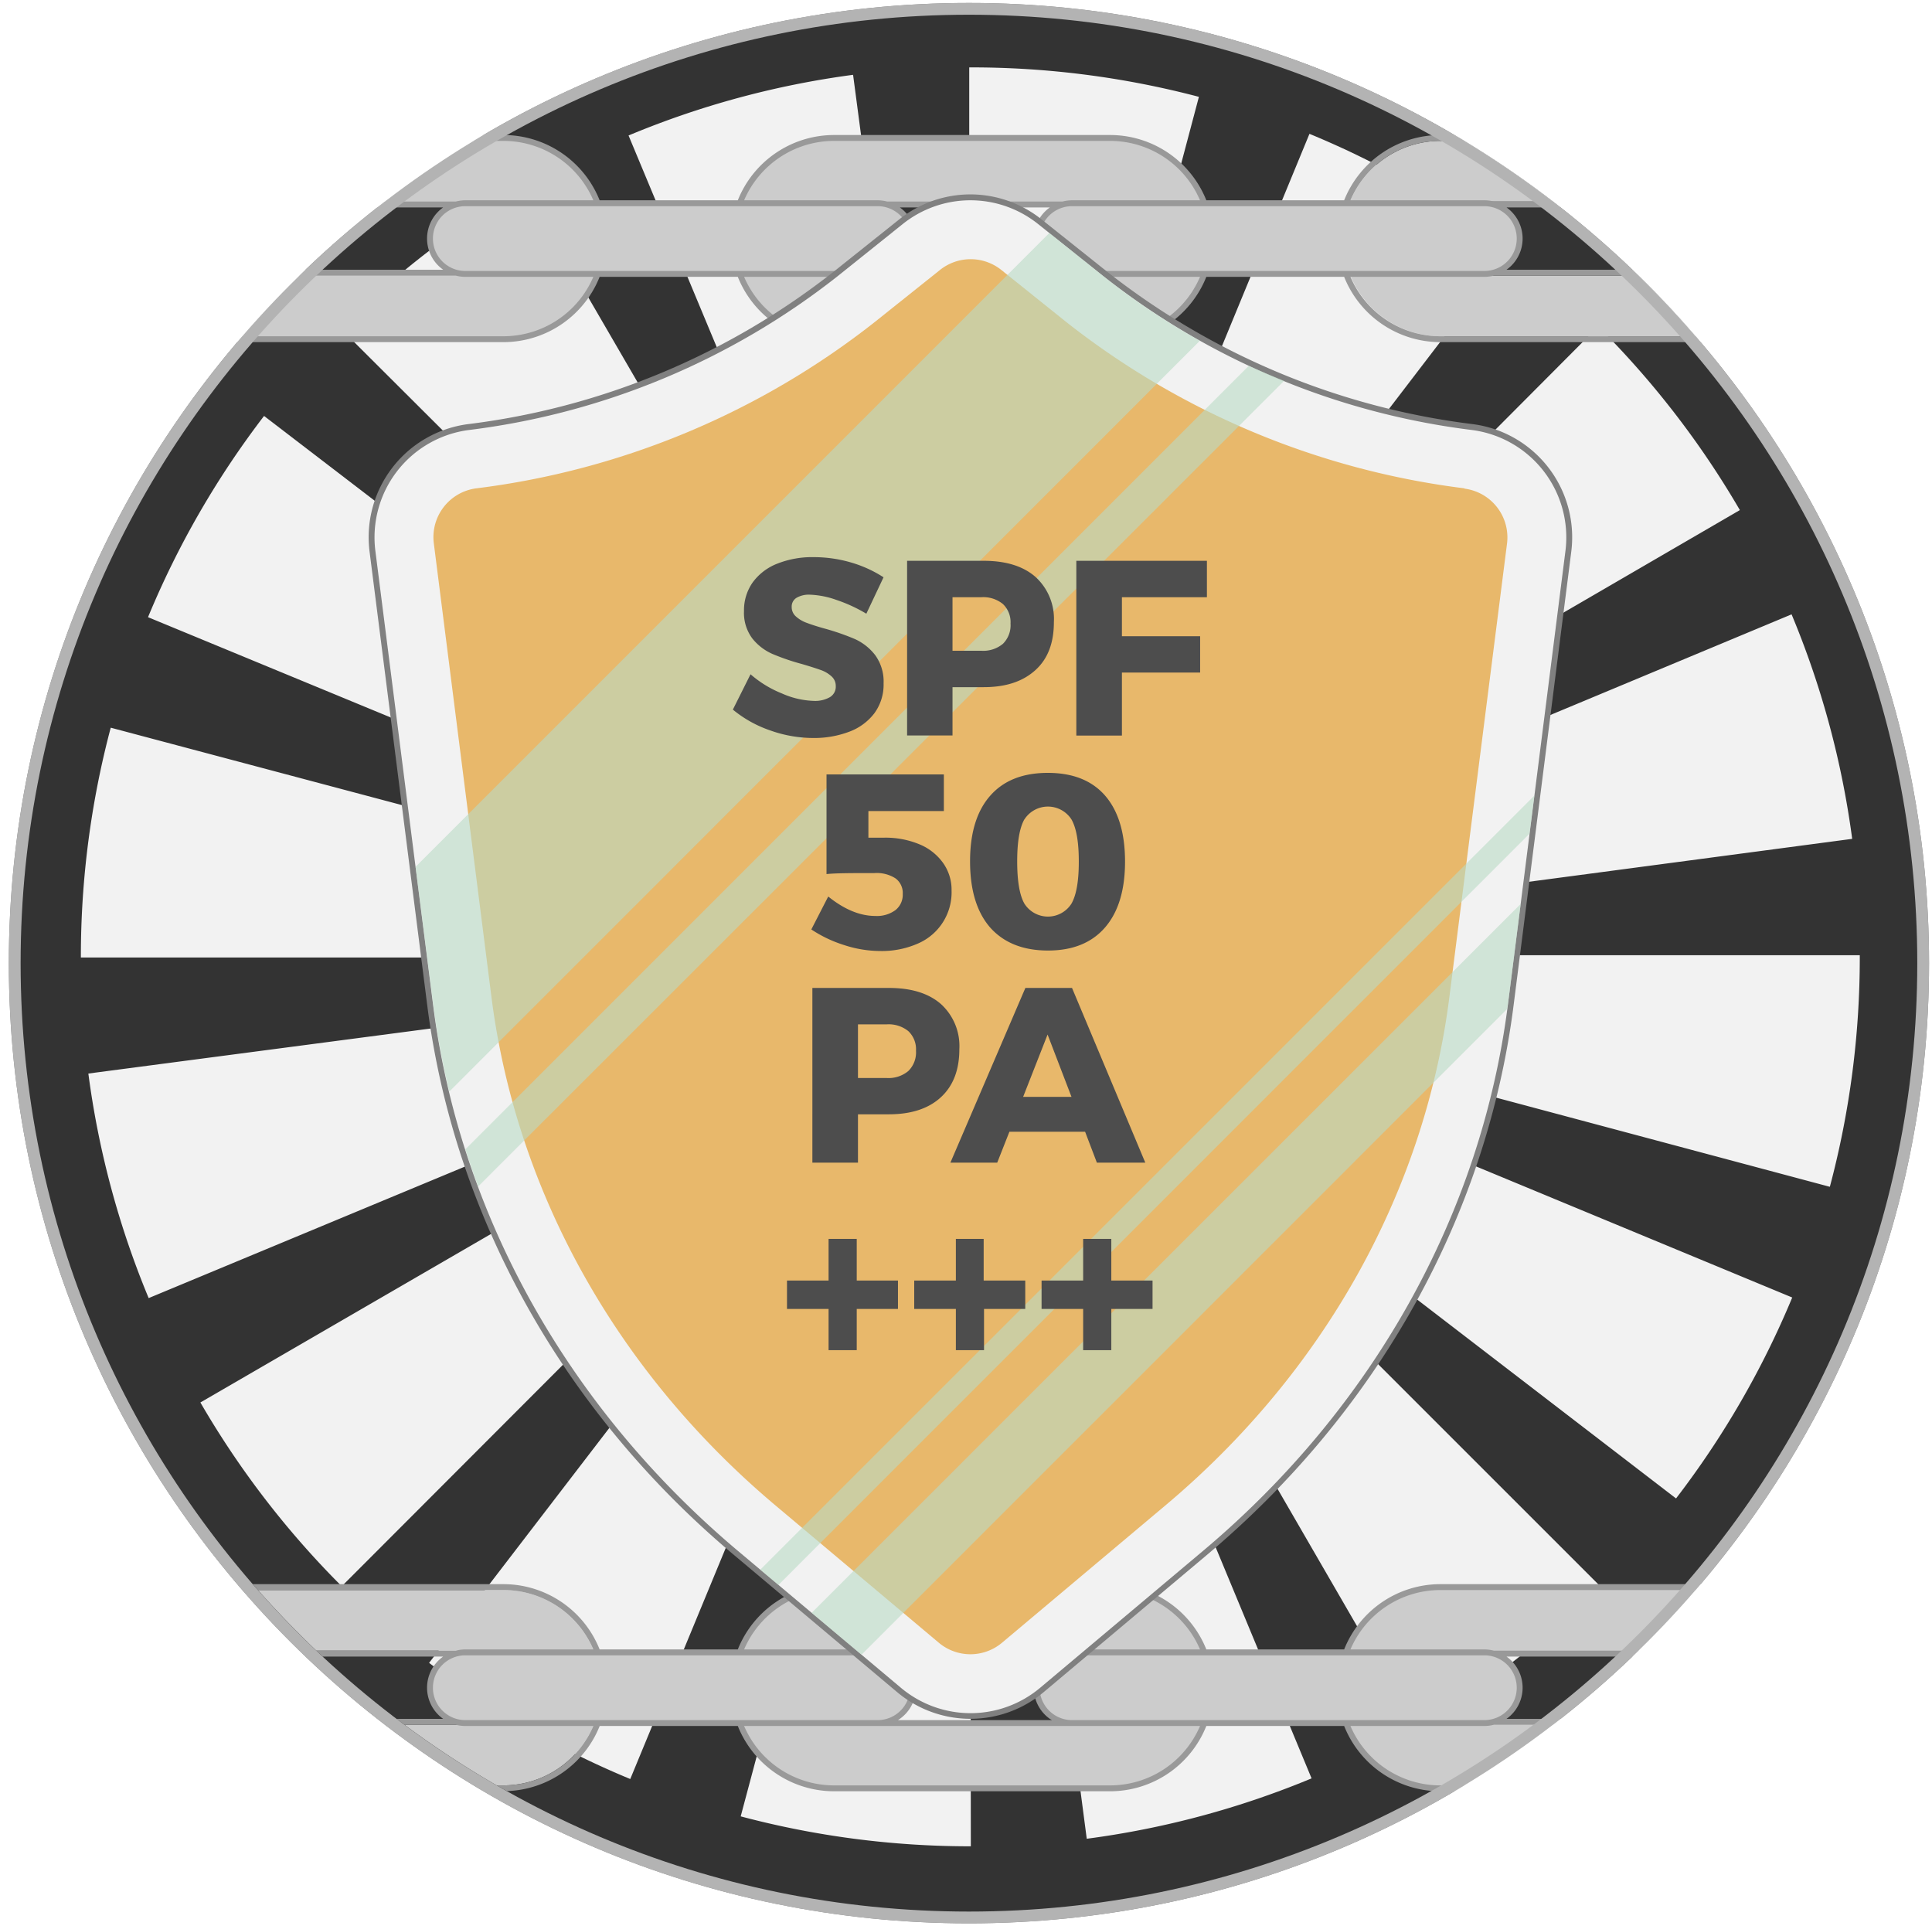 <svg id="el_rRLGxbJo-" data-name="Layer 1" xmlns="http://www.w3.org/2000/svg" viewBox="0 0 328 327" height="327" width="328"><rect x="0" y="0" width="328" height="327" fill="#333333" stroke="none"/><style>@-webkit-keyframes el_vB7S790YD3_Animation{0%{opacity: 0.6;}100%{opacity: 0.6;}}@keyframes el_vB7S790YD3_Animation{0%{opacity: 0.6;}100%{opacity: 0.6;}}@-webkit-keyframes el_0FiEb4QWKU_Animation{0%{opacity: 0.6;}100%{opacity: 0.6;}}@keyframes el_0FiEb4QWKU_Animation{0%{opacity: 0.6;}100%{opacity: 0.6;}}@-webkit-keyframes el_9VWTwV-QaY_Animation{0%{opacity: 0.6;}100%{opacity: 0.6;}}@keyframes el_9VWTwV-QaY_Animation{0%{opacity: 0.6;}100%{opacity: 0.6;}}@-webkit-keyframes el_UnpXCqxsc4_Animation{0%{opacity: 0.6;}100%{opacity: 0.6;}}@keyframes el_UnpXCqxsc4_Animation{0%{opacity: 0.6;}100%{opacity: 0.6;}}@-webkit-keyframes el_z1SUUv6mOS_Animation{20%{opacity: 0;}70%{opacity: 1;}0%{opacity: 0;}100%{opacity: 1;}}@keyframes el_z1SUUv6mOS_Animation{20%{opacity: 0;}70%{opacity: 1;}0%{opacity: 0;}100%{opacity: 1;}}@-webkit-keyframes el_z1SUUv6mOS_-LzL4RwzH_Animation{20%{-webkit-transform: rotate(20deg);transform: rotate(20deg);}70%{-webkit-transform: rotate(50deg);transform: rotate(50deg);}0%{-webkit-transform: rotate(20deg);transform: rotate(20deg);}100%{-webkit-transform: rotate(50deg);transform: rotate(50deg);}}@keyframes el_z1SUUv6mOS_-LzL4RwzH_Animation{20%{-webkit-transform: rotate(20deg);transform: rotate(20deg);}70%{-webkit-transform: rotate(50deg);transform: rotate(50deg);}0%{-webkit-transform: rotate(20deg);transform: rotate(20deg);}100%{-webkit-transform: rotate(50deg);transform: rotate(50deg);}}@-webkit-keyframes el_BDJqP7M4zd_Enrb-sTxC_Animation{26.67%{-webkit-transform: translate(260px, 0px);transform: translate(260px, 0px);}70%{-webkit-transform: translate(0px, 0px);transform: translate(0px, 0px);}0%{-webkit-transform: translate(260px, 0px);transform: translate(260px, 0px);}100%{-webkit-transform: translate(0px, 0px);transform: translate(0px, 0px);}}@keyframes el_BDJqP7M4zd_Enrb-sTxC_Animation{26.67%{-webkit-transform: translate(260px, 0px);transform: translate(260px, 0px);}70%{-webkit-transform: translate(0px, 0px);transform: translate(0px, 0px);}0%{-webkit-transform: translate(260px, 0px);transform: translate(260px, 0px);}100%{-webkit-transform: translate(0px, 0px);transform: translate(0px, 0px);}}@-webkit-keyframes el_JW4QzMJuMk_vCtSwnF5-_Animation{50%{-webkit-transform: translate(-260px, 0px);transform: translate(-260px, 0px);}90%{-webkit-transform: translate(0px, 0px);transform: translate(0px, 0px);}0%{-webkit-transform: translate(-260px, 0px);transform: translate(-260px, 0px);}100%{-webkit-transform: translate(0px, 0px);transform: translate(0px, 0px);}}@keyframes el_JW4QzMJuMk_vCtSwnF5-_Animation{50%{-webkit-transform: translate(-260px, 0px);transform: translate(-260px, 0px);}90%{-webkit-transform: translate(0px, 0px);transform: translate(0px, 0px);}0%{-webkit-transform: translate(-260px, 0px);transform: translate(-260px, 0px);}100%{-webkit-transform: translate(0px, 0px);transform: translate(0px, 0px);}}#el_rRLGxbJo- *{-webkit-animation-duration: 1s;animation-duration: 1s;-webkit-animation-timing-function: cubic-bezier(0, 0, 1, 1);animation-timing-function: cubic-bezier(0, 0, 1, 1);}#el_GzKQoln1gD{fill: #f2f2f2;-webkit-transform: translate(-176px, -7px);transform: translate(-176px, -7px);}#el_wZSec8eviQ{fill: #ccc;-webkit-transform: translate(-176px, -7px);transform: translate(-176px, -7px);}#el_r_mG-o86m7{fill: #999;-webkit-transform: translate(-176px, -7px);transform: translate(-176px, -7px);}#el_dvG45IkKEG{fill: #ccc;-webkit-transform: translate(-176px, -7px);transform: translate(-176px, -7px);}#el_t-tjMMgGZV{fill: #999;-webkit-transform: translate(-176px, -7px);transform: translate(-176px, -7px);}#el_1BkI5LcMbO{fill: #f2f2f2;-webkit-transform: translate(-176px, -7px);transform: translate(-176px, -7px);}#el_Qx4zomdVJ9{fill: gray;-webkit-transform: translate(-176px, -7px);transform: translate(-176px, -7px);}#el_iO_osuRrTh{fill: #e8b86b;-webkit-transform: translate(-176px, -7px);transform: translate(-176px, -7px);}#el_UnpXCqxsc4{fill: #b9dac5;-webkit-transform: translate(-176px, -7px);transform: translate(-176px, -7px);-webkit-animation-name: el_UnpXCqxsc4_Animation;animation-name: el_UnpXCqxsc4_Animation;opacity: 0.6;}#el_9VWTwV-QaY{fill: #b9dac5;-webkit-transform: translate(-176px, -7px);transform: translate(-176px, -7px);-webkit-animation-name: el_9VWTwV-QaY_Animation;animation-name: el_9VWTwV-QaY_Animation;opacity: 0.6;}#el_0FiEb4QWKU{fill: #b9dac5;-webkit-animation-name: el_0FiEb4QWKU_Animation;animation-name: el_0FiEb4QWKU_Animation;opacity: 0.6;}#el_vB7S790YD3{fill: #b9dac5;-webkit-transform: translate(-176px, -7px);transform: translate(-176px, -7px);-webkit-animation-name: el_vB7S790YD3_Animation;animation-name: el_vB7S790YD3_Animation;opacity: 0.6;}#el_gr1W4oUrdej{fill: #4d4d4d;-webkit-transform: translate(-176px, -7px);transform: translate(-176px, -7px);}#el_MFiesvGLtNB{fill: #4d4d4d;-webkit-transform: translate(-176px, -7px);transform: translate(-176px, -7px);}#el_DQ3r3gigKwZ{fill: #4d4d4d;-webkit-transform: translate(-176px, -7px);transform: translate(-176px, -7px);}#el_9iJhvHyuLlu{fill: #4d4d4d;-webkit-transform: translate(-176px, -7px);transform: translate(-176px, -7px);}#el_CtaYm1oCoOh{fill: #4d4d4d;-webkit-transform: translate(-176px, -7px);transform: translate(-176px, -7px);}#el_9FwGwseaTzt{fill: #4d4d4d;-webkit-transform: translate(-176px, -7px);transform: translate(-176px, -7px);}#el_tPOOORSI3bb{fill: #4d4d4d;-webkit-transform: translate(-176px, -7px);transform: translate(-176px, -7px);}#el_DShte5ct4lr{fill: #4d4d4d;-webkit-transform: translate(-176px, -7px);transform: translate(-176px, -7px);}#el_y_vwJBYSFw4{fill: #4d4d4d;-webkit-transform: translate(-176px, -7px);transform: translate(-176px, -7px);}#el_zRN1Li_yBWD{fill: #4d4d4d;-webkit-transform: translate(-176px, -7px);transform: translate(-176px, -7px);}#el_9ymnJAuI3ef{fill: #b3b3b3;-webkit-transform: translate(-176px, -7px);transform: translate(-176px, -7px);}#el_U98qHnQxHF2{fill: #fff;-webkit-transform: translate(-176px, -7px);transform: translate(-176px, -7px);}#el_JW4QzMJuMk_vCtSwnF5-{-webkit-animation-name: el_JW4QzMJuMk_vCtSwnF5-_Animation;animation-name: el_JW4QzMJuMk_vCtSwnF5-_Animation;-webkit-transform-origin: 50% 50%;transform-origin: 50% 50%;transform-box: fill-box;-webkit-transform: translate(0px, 0px);transform: translate(0px, 0px);-webkit-animation-timing-function: cubic-bezier(0.42, 0, 0.58, 1);animation-timing-function: cubic-bezier(0.42, 0, 0.58, 1);}#el_BDJqP7M4zd_Enrb-sTxC{-webkit-animation-name: el_BDJqP7M4zd_Enrb-sTxC_Animation;animation-name: el_BDJqP7M4zd_Enrb-sTxC_Animation;-webkit-transform-origin: 50% 50%;transform-origin: 50% 50%;transform-box: fill-box;-webkit-transform: translate(0px, 0px);transform: translate(0px, 0px);}#el_z1SUUv6mOS_-LzL4RwzH{-webkit-animation-name: el_z1SUUv6mOS_-LzL4RwzH_Animation;animation-name: el_z1SUUv6mOS_-LzL4RwzH_Animation;-webkit-transform-origin: 50% 50%;transform-origin: 50% 50%;transform-box: fill-box;-webkit-transform: rotate(50deg);transform: rotate(50deg);}#el_z1SUUv6mOS{-webkit-animation-name: el_z1SUUv6mOS_Animation;animation-name: el_z1SUUv6mOS_Animation;opacity: 1;}</style><defs/><title>shield</title><g id="el_z1SUUv6mOS_-LzL4RwzH" data-animator-group="true" data-animator-type="1"><g id="el_z1SUUv6mOS"><path d="M340.82,320.42h-.07a151.53,151.53,0,0,1-39-5.08L322.38,238a71.6,71.6,0,0,0,18.37,2.38Zm19.68-1.28-10.39-79.32A70.46,70.46,0,0,0,368,235l30.67,73.89A150.5,150.5,0,0,1,360.5,319.14ZM283,309a150.61,150.61,0,0,1-34.15-19.72l48.7-63.47a70.56,70.56,0,0,0,16,9.27Zm133.3-8.82-40.08-69.24A71.15,71.15,0,0,0,391,219.61l56.57,56.56A151.52,151.52,0,0,1,416.33,300.17Zm-182.28-23.9a151.49,151.49,0,0,1-24-31.2l69.21-40.13a71.57,71.57,0,0,0,11.33,14.72Zm226.51-14.92-63.44-48.74a71,71,0,0,0,9.28-16l73.9,30.64A151.21,151.21,0,0,1,460.56,261.35Zm-259.29-34A150.14,150.14,0,0,1,191,189.24l79.32-10.43a70,70,0,0,0,4.78,17.84Zm285.39-18.9-77.29-20.65a71.29,71.29,0,0,0,2.4-18.4v-.26h40l40,0v.22A151.37,151.37,0,0,1,486.66,208.46ZM269.73,169.54h-80v-.13a151.29,151.29,0,0,1,5.07-38.88l77.31,20.55a71.29,71.29,0,0,0-2.38,18.33Zm141.41-9.61a70.1,70.1,0,0,0-4.81-17.84l73.83-30.8a150.06,150.06,0,0,1,10.29,38.11ZM275.07,142.32l-73.94-30.55a151.19,151.19,0,0,1,19.7-34.16l63.5,48.66A71,71,0,0,0,275.07,142.32Zm127.14-8.52a71.48,71.48,0,0,0-11.34-14.71l56.46-56.67a151.8,151.8,0,0,1,24.05,31.17ZM290.47,119.26,233.82,62.77a151.48,151.48,0,0,1,31.19-24l40.17,69.18A71.29,71.29,0,0,0,290.47,119.26Zm93.38-6.3a70.3,70.3,0,0,0-16.05-9.24l30.51-74a150.43,150.43,0,0,1,34.17,19.68Zm-70.38-9.15L282.71,30A150.18,150.18,0,0,1,320.83,19.7L331.31,99A70.5,70.5,0,0,0,313.47,103.81Zm45.56-3a71.15,71.15,0,0,0-18.14-2.37h-.34v-80h.2a151.56,151.56,0,0,1,38.79,5ZM340.55,18.39v40l0-40Z" id="el_GzKQoln1gD"/></g></g><g id="el_JW4QzMJuMk_vCtSwnF5-" data-animator-group="true" data-animator-type="0"><g id="el_JW4QzMJuMk" data-name="Chain down"><path d="M467.42,276.42h-46.9a17.09,17.09,0,0,0-16,11.08h-24.1a17.09,17.09,0,0,0-16-11.08h-46.9a17.1,17.1,0,0,0-16,11.08H276.92a16.59,16.59,0,0,0-15.44-10.58H219.79q4.74,5.35,9.92,10.29h31.77a6.23,6.23,0,0,1,1.89.29H255a6,6,0,0,0,0,12h8.37a6.23,6.23,0,0,1-1.89.29H244.67a161.86,161.86,0,0,0,15.66,10.29h1.15a16.59,16.59,0,0,0,15.44-10.58h24.69a17.1,17.1,0,0,0,16,11.08h46.9a17.09,17.09,0,0,0,16-11.08h24.1a17.09,17.09,0,0,0,16,11.08h46.9a17.08,17.08,0,1,0,0-34.16ZM326.54,287.71h29.92a6,6,0,0,0,0,11.58H326.54a6,6,0,0,0,0-11.58Zm140.88,11.58H429.54a6,6,0,0,0,0-11.58h37.88a5.79,5.79,0,0,1,0,11.58Z" id="el_wZSec8eviQ"/><path d="M467.42,275.92h-46.9A17.6,17.6,0,0,0,404.2,287H380.8a17.6,17.6,0,0,0-16.32-11.08h-46.9A17.61,17.61,0,0,0,301.26,287H277.8a17.6,17.6,0,0,0-16.32-11.08H218.91l.44.5c.15.16.3.33.44.5h41.69A16.6,16.6,0,0,1,276.73,287H255a6.58,6.58,0,0,0-1.61.21H229.71l.54.5.53.5h20.46a6.48,6.48,0,0,0,0,10.58h-7.9l.65.5.68.5h8.72A6.58,6.58,0,0,0,255,300h21.73a16.6,16.6,0,0,1-15.25,10.08h-1.15l.89.5.84.47A17.6,17.6,0,0,0,277.81,300h23.45a17.61,17.61,0,0,0,16.32,11.08h46.9A17.6,17.6,0,0,0,380.8,300h23.4a17.6,17.6,0,0,0,16.32,11.08h46.9a17.58,17.58,0,1,0,0-35.16Zm-149.84,1h46.9A16.6,16.6,0,0,1,379.73,287H358a6.58,6.58,0,0,0-1.61.21,6.41,6.41,0,0,0-2.15,1,6.48,6.48,0,0,0,0,10.58c.11.08.24.14.36.21H328.45a6.48,6.48,0,0,0,0-11h25.79a18.36,18.36,0,0,1,2.15-.79H326.61A6.58,6.58,0,0,0,325,287H302.33A16.61,16.61,0,0,1,317.58,276.92ZM300.89,299H255a5.5,5.5,0,0,1,0-11h70a5.5,5.5,0,0,1,0,11H300.89Zm63.59,11.08h-46.9A16.61,16.61,0,0,1,302.33,300h55.48l-.05,0,.24,0h21.73A16.6,16.6,0,0,1,364.48,310.08ZM403.83,299H358a5.5,5.5,0,0,1,0-11h70a5.5,5.5,0,0,1,0,11H403.83Zm27.93-10.79h35.66a5.29,5.29,0,0,1,0,10.58H431.76a6.48,6.48,0,0,0,0-10.58Zm35.66,21.87h-46.9A16.6,16.6,0,0,1,405.27,300H428a6.58,6.58,0,0,0,1.61-.21h37.81a6.29,6.29,0,0,0,0-12.58H429.61A6.58,6.58,0,0,0,428,287H405.27a16.6,16.6,0,0,1,15.25-10.08h46.9a16.58,16.58,0,1,1,0,33.16Z" id="el_r_mG-o86m7"/></g></g><g id="el_BDJqP7M4zd_Enrb-sTxC" data-animator-group="true" data-animator-type="0"><g id="el_BDJqP7M4zd" data-name="Chain up"><path d="M454.16,53.79H420.52a6.23,6.23,0,0,1-1.89-.29H428a6,6,0,0,0,0-12h-9.37a6.23,6.23,0,0,1,1.89-.29h19.12a161.77,161.77,0,0,0-15.05-10.29h-4.07A16.6,16.6,0,0,0,405.08,41.5H380.45a17.09,17.09,0,0,0-16-11.08h-46.9a17.1,17.1,0,0,0-16,11.08H277.45a17.09,17.09,0,0,0-16-11.08h-46.9a17.08,17.08,0,0,0,0,34.16h46.9a17.09,17.09,0,0,0,16-11.08h24.16a17.1,17.1,0,0,0,16,11.08h46.9a17.09,17.09,0,0,0,16-11.08h24.63a16.6,16.6,0,0,0,15.44,10.58h43.35C460.79,60.51,457.54,57.08,454.16,53.79ZM326.55,41.71h29.9a6,6,0,0,0,0,11.58h-29.9a6,6,0,0,0,0-11.58ZM208.79,47.5a5.8,5.8,0,0,1,5.79-5.79h38.87a6,6,0,0,0,0,11.58H214.58A5.8,5.8,0,0,1,208.79,47.5Z" id="el_dvG45IkKEG"/><path d="M464.29,64.58l-.42-.5H420.52A16.6,16.6,0,0,1,405.27,54H428a6.58,6.58,0,0,0,1.61-.21h24.55l-.51-.5-.51-.5H431.76a6.48,6.48,0,0,0,0-10.58h9.18l-.65-.5-.65-.5h-10A6.58,6.58,0,0,0,428,41H405.27a16.6,16.6,0,0,1,15.25-10.08h4.07l-.84-.5c-.28-.17-.56-.34-.85-.5h-2.38A17.6,17.6,0,0,0,404.2,41H380.8a17.6,17.6,0,0,0-16.32-11.08h-46.9A17.61,17.61,0,0,0,301.26,41H277.8a17.6,17.6,0,0,0-16.32-11.08h-46.9a17.58,17.58,0,0,0,0,35.16h46.9A17.6,17.6,0,0,0,277.8,54h23.46a17.61,17.61,0,0,0,16.32,11.08h46.9A17.6,17.6,0,0,0,380.8,54h23.4a17.6,17.6,0,0,0,16.32,11.08h44.2ZM317.58,30.92h46.9A16.6,16.6,0,0,1,379.73,41H358a6.58,6.58,0,0,0-1.61.21H326.61A6.58,6.58,0,0,0,325,41H302.33A16.61,16.61,0,0,1,317.58,30.92Zm36.66,11.29a6.48,6.48,0,0,0,0,10.58H328.76a6.48,6.48,0,0,0,0-10.58ZM261.48,64.08h-46.9a16.58,16.58,0,0,1,0-33.16h46.9A16.6,16.6,0,0,1,276.73,41H255a6.58,6.58,0,0,0-1.61.21H214.58a6.29,6.29,0,0,0,0,12.58h38.81A6.58,6.58,0,0,0,255,54h21.73A16.6,16.6,0,0,1,261.48,64.08ZM251.24,42.21a6.48,6.48,0,0,0,0,10.58H214.58a5.29,5.29,0,0,1,0-10.58ZM300.89,53H255a5.5,5.5,0,0,1,0-11h70a5.5,5.5,0,0,1,0,11H300.89Zm63.59,11.08h-46.9A16.61,16.61,0,0,1,302.33,54H325a6.58,6.58,0,0,0,1.61-.21h29.78A6.58,6.58,0,0,0,358,54h21.73A16.6,16.6,0,0,1,364.48,64.08ZM403.83,53H358a5.5,5.5,0,0,1,0-11h70a5.5,5.5,0,0,1,0,11H403.83Z" id="el_t-tjMMgGZV"/></g></g><path d="M340.75,298.32a18.88,18.88,0,0,1-12.13-4.42L301,270.67c-29-24.34-47.42-57.39-52-93.07l-9.8-77a18.89,18.89,0,0,1,16.29-21.08,125.62,125.62,0,0,0,62.42-26L329,44.62a18.84,18.84,0,0,1,23.52,0l11.05,8.82a125.65,125.65,0,0,0,62.42,26,18.89,18.89,0,0,1,16.29,21.08l-9.8,77c-4.53,35.68-23,68.73-52,93.07L352.88,293.9A18.88,18.88,0,0,1,340.75,298.32Z" id="el_1BkI5LcMbO"/><path d="M340.75,41a18.39,18.39,0,0,1,11.45,4l11.05,8.82A126.09,126.09,0,0,0,425.92,80a18.38,18.38,0,0,1,15.85,20.51L432,177.54c-4.52,35.55-22.91,68.49-51.78,92.75l-27.64,23.23a18.37,18.37,0,0,1-23.62,0L301.3,270.29C272.43,246,254,213.09,249.52,177.54l-9.79-77A18.38,18.38,0,0,1,255.58,80a126.09,126.09,0,0,0,62.67-26.15L329.3,45a18.39,18.39,0,0,1,11.45-4m0-1a19.38,19.38,0,0,0-12.07,4.23l-11.06,8.82A125.12,125.12,0,0,1,255.45,79a19.37,19.37,0,0,0-16.71,21.63l9.79,77c4.55,35.8,23.07,69,52.13,93.38l27.64,23.23a19.34,19.34,0,0,0,24.9,0l27.64-23.23c29.06-24.42,47.58-57.58,52.13-93.38l9.79-77A19.37,19.37,0,0,0,426.05,79a125.12,125.12,0,0,1-62.17-25.94l-11.06-8.82A19.38,19.38,0,0,0,340.75,40Z" id="el_Qx4zomdVJ9"/><path id="el_iO_osuRrTh" data-name="Shield inner" d="M424.64,89.9A136.56,136.56,0,0,1,357,61.65L346,52.83a8.33,8.33,0,0,0-10.42,0l-11.05,8.82A136.56,136.56,0,0,1,256.86,89.9h0a8.35,8.35,0,0,0-7.21,9.33l9.79,77.05c4.21,33.07,21.34,63.7,48.3,86.35l27.64,23.23a8.34,8.34,0,0,0,10.74,0l27.64-23.23c27-22.65,44.09-53.28,48.3-86.35l9.79-77a8.35,8.35,0,0,0-7.21-9.33Z"/><path id="el_UnpXCqxsc4" data-name="Green 4" d="M363.25,53.83l-9.11-7.27L246.55,154.15l3,23.39a138.57,138.57,0,0,0,2.72,14.77L379.7,64.85A120.09,120.09,0,0,1,363.25,53.83Z"/><path id="el_9VWTwV-QaY" data-name="Green 3" d="M388,69.11l-133,133c.68,2.12,1.4,4.22,2.18,6.3L394,71.66C392,70.85,390,70,388,69.11Z"/><polygon id="el_0FiEb4QWKU" data-name="Green 2" points="260.49 135.06 129.08 266.46 132.16 269.05 259.66 141.54 260.49 135.06"/><path id="el_vB7S790YD3" data-name="Green 1" d="M432,177.54l2.17-17.09L313.8,280.79l8.46,7.11L431.87,178.28C431.91,178,431.94,177.79,432,177.54Z"/><g id="el_xo07J6a6Gqd"><path d="M318,108.84a14.94,14.94,0,0,0-4.51-.89,4.17,4.17,0,0,0-2.26.53,1.73,1.73,0,0,0-.82,1.55,2.08,2.08,0,0,0,.72,1.62,5.42,5.42,0,0,0,1.77,1.06c.71.27,1.75.62,3.13,1a40.83,40.83,0,0,1,5.1,1.77,9.07,9.07,0,0,1,3.45,2.73,7.63,7.63,0,0,1,1.43,4.8,8.23,8.23,0,0,1-1.56,5.06,9.51,9.51,0,0,1-4.29,3.15,16.81,16.81,0,0,1-6.07,1.06,21.92,21.92,0,0,1-7.34-1.29,20.24,20.24,0,0,1-6.33-3.53l3-6a18.53,18.53,0,0,0,5.31,3.25,14.37,14.37,0,0,0,5.43,1.27,5.06,5.06,0,0,0,2.73-.63,2.06,2.06,0,0,0,1-1.86,2.16,2.16,0,0,0-.74-1.69,5.27,5.27,0,0,0-1.86-1.08q-1.12-.4-3.15-1a37.73,37.73,0,0,1-5-1.71,8.94,8.94,0,0,1-3.41-2.62,7.25,7.25,0,0,1-1.42-4.67,8.21,8.21,0,0,1,1.46-4.83,9.37,9.37,0,0,1,4.15-3.19,16.05,16.05,0,0,1,6.24-1.12,22.45,22.45,0,0,1,6.34.91A20.82,20.82,0,0,1,326,105l-2.92,6.18A25.93,25.93,0,0,0,318,108.84Z" id="el_gr1W4oUrdej"/><path d="M351.79,104.93a9.64,9.64,0,0,1,3.13,7.68c0,3.49-1,6.21-3.13,8.14s-5,2.9-8.79,2.9h-5.29v8.2H330V102.2h13Q348.67,102.2,351.79,104.93Zm-5.52,11.36a4.42,4.42,0,0,0,1.29-3.43,4.24,4.24,0,0,0-1.29-3.32,5.25,5.25,0,0,0-3.65-1.16h-4.91v9.09h4.91A5.2,5.2,0,0,0,346.27,116.29Z" id="el_MFiesvGLtNB"/><path d="M358.73,102.2H380.9l0,6.18H366.47V115h13.28v6.17H366.47v10.7h-7.74Z" id="el_DQ3r3gigKwZ"/><path d="M332.13,150.34a9.25,9.25,0,0,1,4,3.18,7.87,7.87,0,0,1,1.42,4.65,9.46,9.46,0,0,1-5.71,9,15.18,15.18,0,0,1-6.39,1.27,19.8,19.8,0,0,1-6.11-1,21.81,21.81,0,0,1-5.6-2.66l2.87-5.59c2.74,2.2,5.4,3.3,8,3.3a5.3,5.3,0,0,0,3.42-1,3.31,3.31,0,0,0,1.23-2.73,3.08,3.08,0,0,0-1.21-2.64,5.91,5.91,0,0,0-3.61-.91c-3.75,0-6.46,0-8.12.17V138.46h19.92v6.22H323.43v4.52h2.67A15,15,0,0,1,332.13,150.34Z" id="el_9iJhvHyuLlu"/><path d="M363.64,142.09Q367,146,367,153.26t-3.4,11.19q-3.4,3.92-9.71,3.91t-9.79-3.91q-3.4-3.91-3.41-11.19t3.41-11.17q3.41-3.89,9.79-3.89T363.64,142.09Zm-13.73,4c-.82,1.46-1.22,3.83-1.22,7.13s.4,5.72,1.22,7.17a4.73,4.73,0,0,0,8,0q1.25-2.21,1.24-7.15c0-3.3-.41-5.67-1.24-7.13a4.75,4.75,0,0,0-8,0Z" id="el_CtaYm1oCoOh"/><path d="M335.74,177.44a9.64,9.64,0,0,1,3.13,7.68q0,5.25-3.13,8.14t-8.8,2.9h-5.28v8.21h-7.74V174.71h13Q332.61,174.71,335.74,177.44Zm-5.52,11.36a4.42,4.42,0,0,0,1.29-3.43,4.24,4.24,0,0,0-1.29-3.32,5.3,5.3,0,0,0-3.66-1.16h-4.9V190h4.9A5.21,5.21,0,0,0,330.22,188.8Z" id="el_9FwGwseaTzt"/><path d="M362.22,204.37l-2-5.25H347.37l-2.07,5.25h-7.95l12.73-29.66H358l12.44,29.66ZM349.7,193.2h8.21l-4.06-10.58Z" id="el_tPOOORSI3bb"/><path d="M328.45,224.38v4.82h-7v7h-4.78v-7h-7.06v-4.82h7.06v-7.07h4.78v7.07Z" id="el_DShte5ct4lr"/><path d="M350.06,224.38v4.82h-7v7h-4.78v-7h-7.07v-4.82h7.07v-7.07H343v7.07Z" id="el_y_vwJBYSFw4"/><path d="M371.67,224.38v4.82h-7v7h-4.78v-7h-7.06v-4.82h7.06v-7.07h4.78v7.07Z" id="el_zRN1Li_yBWD"/></g><path id="el_9ymnJAuI3ef" d="M340.5,333.5c-89.88,0-163-73.12-163-163s73.12-163,163-163,163,73.12,163,163S430.38,333.5,340.5,333.5Zm0-324c-88.78,0-161,72.22-161,161s72.22,161,161,161,161-72.22,161-161S429.28,9.5,340.5,9.5Z"/><path d="M176,7V334H504V7ZM340.5,333.5c-89.88,0-163-73.12-163-163s73.12-163,163-163,163,73.12,163,163S430.38,333.5,340.5,333.5Z" id="el_U98qHnQxHF2"/><script>(function(){var a=document.querySelector('#el_rRLGxbJo-'),b=a.querySelectorAll('style'),c=function(d){b.forEach(function(f){var g=f.textContent;g&amp;&amp;(f.textContent=g.replace(/transform-box:[^;\r\n]*/gi,'transform-box: '+d))})};c('initial'),window.requestAnimationFrame(function(){return c('fill-box')})})();</script></svg>